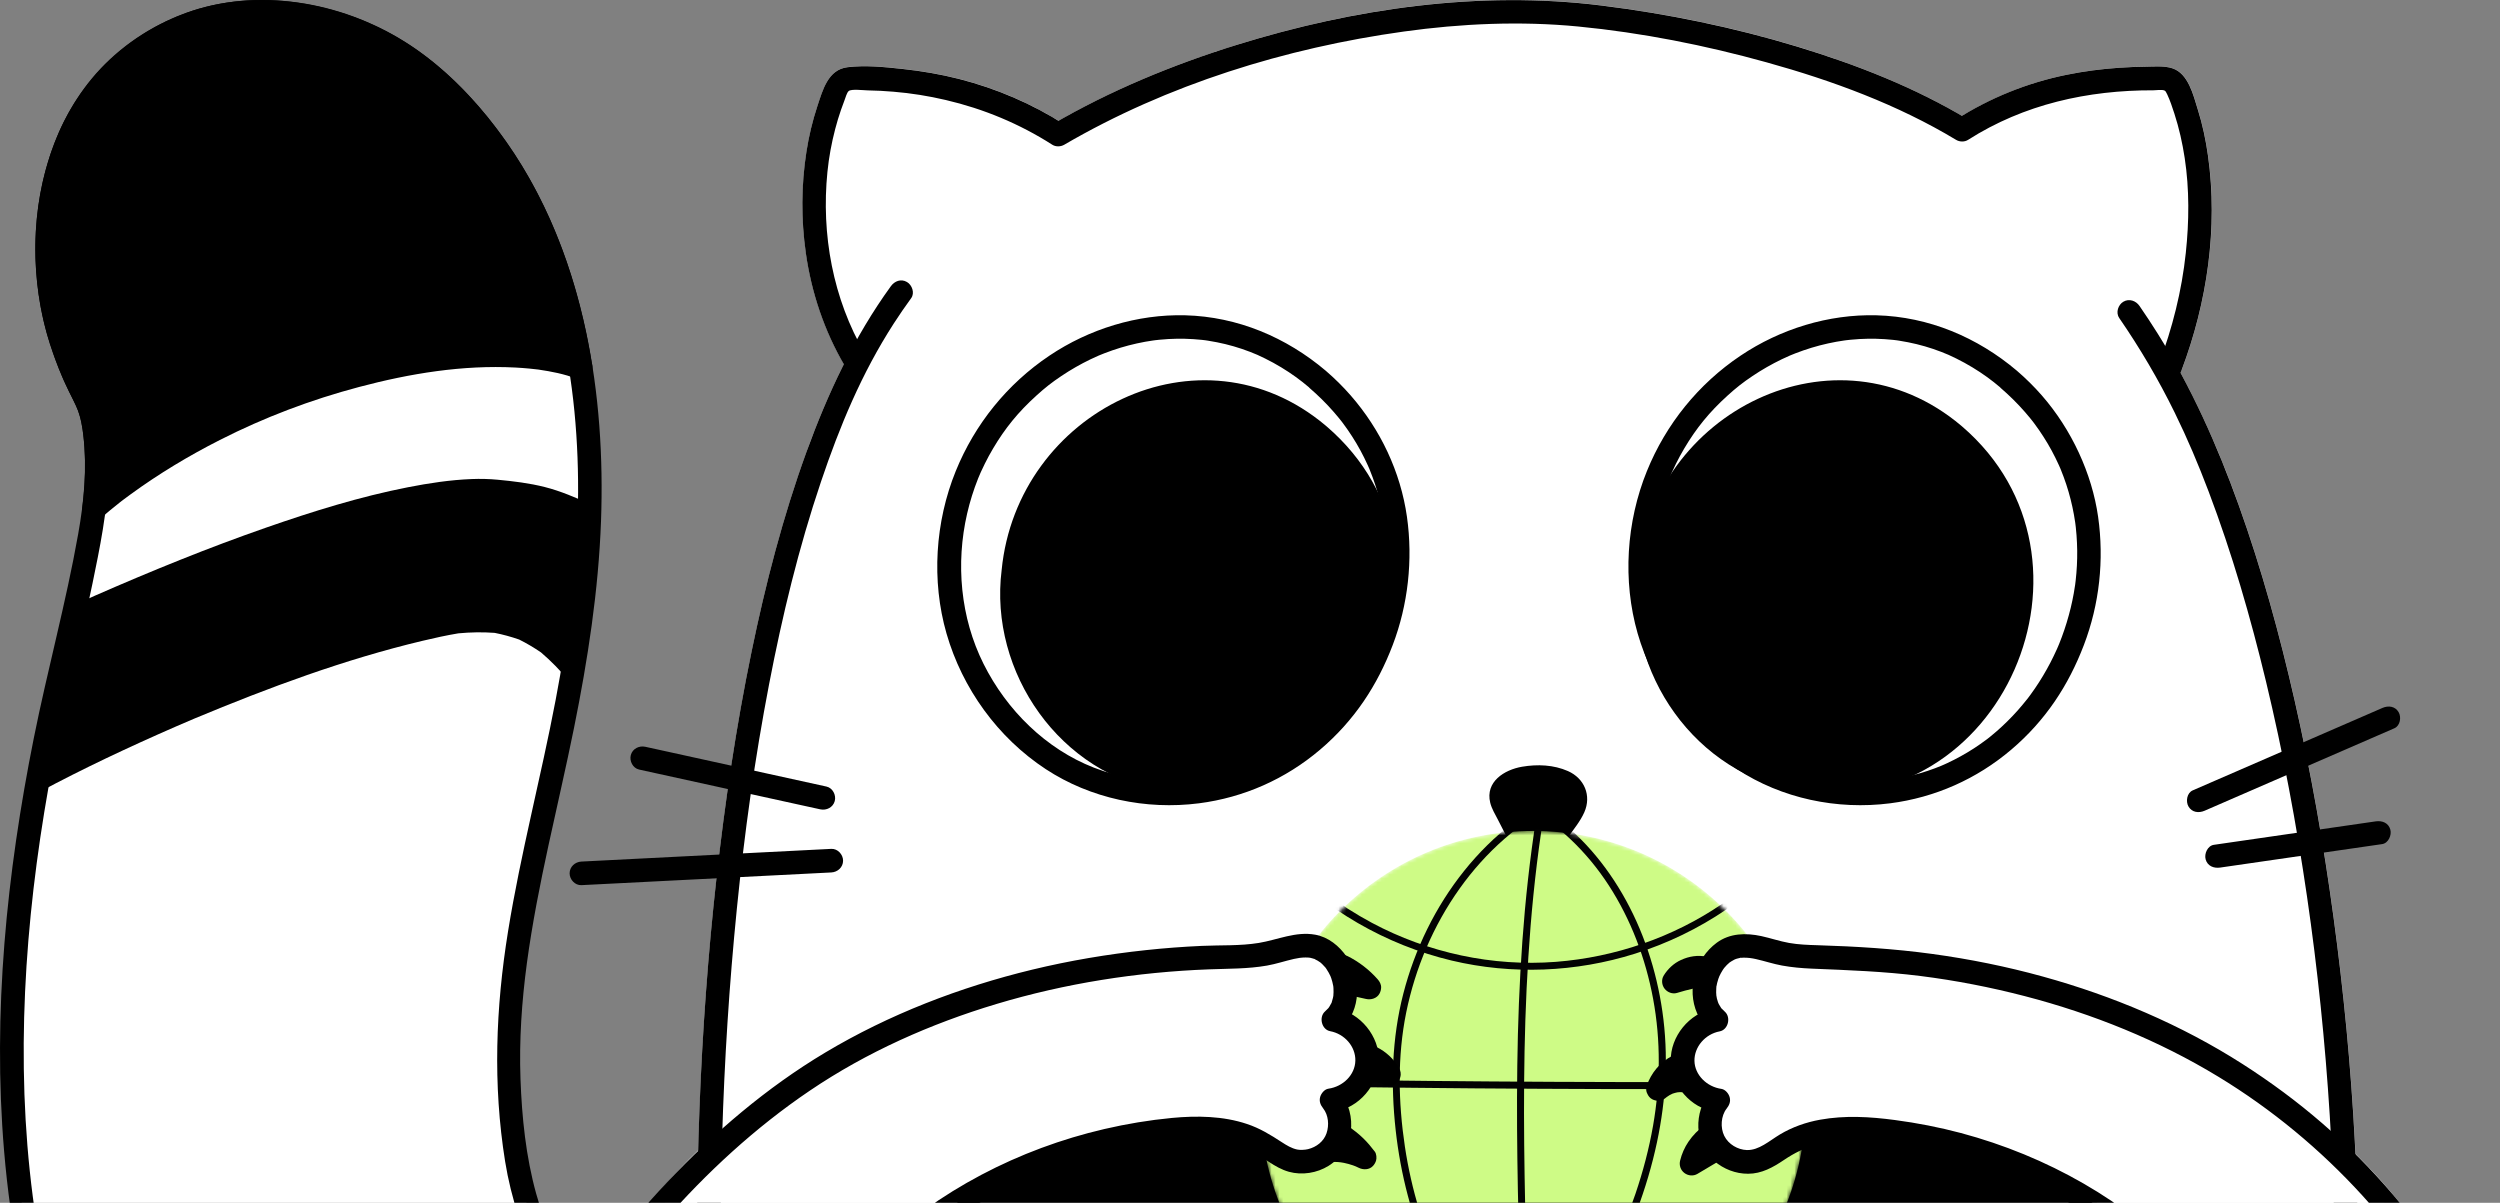 <?xml version="1.0" encoding="UTF-8"?> <svg xmlns="http://www.w3.org/2000/svg" width="636" height="306" viewBox="0 0 636 306" fill="none"><rect x="0" y="0" width="636" height="306" fill="#808080" stroke="none"/><path d="M15.63 86.802C16.82 90.562 18.15 93.892 19.31 96.382C21 100.132 22.8 102.782 23.55 106.512C26.81 124.042 21.91 140.112 18.27 159.012C2.49 220.482 -5.05 289.112 15.62 349.562L163.37 350.182C154.69 342.452 148.02 336.562 142.6 326.252C135.88 314.142 131.64 301.502 130.52 287.442C124.81 245.152 141.22 204.842 147.04 161.842C154.73 113.282 149.41 55.302 111.28 20.682C92.08 3.002 61.55 -3.438 38.84 10.722C13.06 25.672 7.07 60.472 15.63 86.802Z" fill="white"></path><path d="M12.74 87.603C14.06 91.703 15.63 95.723 17.53 99.593C18.33 101.233 19.24 102.833 19.87 104.543C20.61 106.523 20.94 108.613 21.19 110.713C22.18 119.123 21.36 127.603 19.88 135.903C16.79 153.343 12.08 170.413 8.6 187.773C1.7 222.233 -1.92 257.703 1.04 292.813C2.69 312.363 6.39 331.763 12.72 350.353C13.15 351.613 14.24 352.553 15.61 352.553C20.51 352.573 25.41 352.593 30.31 352.613C42.08 352.663 53.84 352.713 65.61 352.763C79.84 352.823 94.08 352.883 108.31 352.943C120.61 352.993 132.91 353.043 145.21 353.103C151.16 353.133 157.16 353.383 163.1 353.183C163.19 353.183 163.27 353.183 163.36 353.183C165.85 353.193 167.46 349.823 165.48 348.063C159.13 342.413 152.67 336.743 147.99 329.553C142.86 321.663 138.93 312.743 136.41 303.693C133.78 294.243 132.76 284.223 132.41 274.443C132.06 264.623 132.73 254.773 134.04 245.033C136.76 224.853 142 205.113 146.03 185.183C149.53 167.863 152.26 150.223 152.9 132.543C154.06 100.543 148.78 66.703 131.04 39.432C122.24 25.902 110.42 13.553 95.64 6.653C80.86 -0.247 63.22 -2.407 47.58 3.213C32.94 8.473 21.15 19.473 14.95 33.723C9 47.403 7.68 62.753 10.21 77.393C10.81 80.853 11.65 84.263 12.73 87.613C13.91 91.273 19.7 89.713 18.52 86.013C14.23 72.653 13.73 57.983 17.49 44.432C19.36 37.693 22.33 31.283 26.5 25.663C30.67 20.043 36.06 15.713 42.12 12.273C56.04 4.373 72.96 4.453 87.74 9.823C102.5 15.182 114.42 26.172 123.41 38.833C141.68 64.573 147.55 97.022 147.04 128.053C146.76 144.833 144.49 161.533 141.37 177.993C137.63 197.693 132.45 217.113 129.25 236.923C126.1 256.403 125.36 275.923 128.5 295.463C130.01 304.863 133.09 313.933 137.26 322.483C141.14 330.433 145.85 337.623 152.13 343.883C155.06 346.813 158.17 349.563 161.27 352.313L163.39 347.193C158.49 347.173 153.59 347.153 148.69 347.133C136.92 347.083 125.16 347.033 113.39 346.983C99.16 346.923 84.92 346.863 70.69 346.803C58.39 346.753 46.09 346.703 33.79 346.643C29.75 346.623 25.71 346.613 21.67 346.593C19.78 346.593 17.78 346.393 15.89 346.573C15.8 346.573 15.71 346.573 15.63 346.573L18.52 348.773C7.27 315.713 4.51 280.483 6.74 245.783C7.87 228.253 10.27 210.833 13.57 193.583C15.21 185.013 17.07 176.483 19.13 168.003C21.19 159.523 23.16 150.523 24.89 141.713C26.73 132.323 28.18 122.713 27.43 113.123C27.04 108.083 26.14 103.503 23.9 98.953C21.82 94.733 19.98 90.523 18.54 86.033C17.36 82.373 11.57 83.933 12.75 87.633L12.74 87.603Z" fill="black"></path><path d="M147.719 93.513C143.299 65.802 132.25 39.712 111.29 20.672C92.09 2.993 61.559 -3.448 38.849 10.713C13.069 25.663 7.08 60.462 15.639 86.793C16.829 90.552 18.16 93.882 19.32 96.373C21.009 100.122 22.809 102.772 23.559 106.503C25.009 114.303 24.84 121.813 23.899 129.413C23.899 129.413 51.8 103.432 99.939 93.332C132.03 86.603 147.73 93.513 147.73 93.513H147.719Z" fill="black"></path><path d="M150.61 92.713C147.37 72.543 140.53 52.633 128.66 35.873C122.72 27.492 115.66 19.723 107.38 13.602C99.63 7.872 90.57 3.733 81.17 1.623C71.77 -0.487 61.75 -0.637 52.32 1.753C43.29 4.043 34.66 8.802 27.86 15.182C15.06 27.182 9.23 45.013 9 62.242C8.88 70.802 10.13 79.442 12.75 87.593C13.65 90.403 14.68 93.153 15.84 95.873C16.92 98.412 18.24 100.832 19.39 103.342C20.54 105.852 20.99 108.602 21.28 111.342C21.6 114.352 21.7 117.383 21.62 120.403C21.54 123.423 21.28 126.423 20.91 129.413C20.77 130.553 21.78 131.763 22.75 132.153C23.89 132.613 25.12 132.373 26.03 131.533C26.67 130.933 27.34 130.372 28.01 129.812C28.8 129.162 29.59 128.513 30.4 127.883C30.54 127.773 30.67 127.672 30.81 127.562C30.95 127.452 30.23 128.003 30.69 127.653C30.97 127.443 31.25 127.223 31.53 127.013C32.12 126.563 32.72 126.122 33.32 125.692C40.46 120.492 48.06 115.932 55.93 111.932C67.24 106.182 79.04 101.712 91.37 98.442C104.3 95.013 117.72 92.802 131.13 93.502C132.3 93.562 133.47 93.653 134.64 93.763C135.13 93.812 135.63 93.863 136.12 93.923C136.36 93.953 136.59 93.983 136.83 94.002C137.55 94.093 136.54 93.953 137.05 94.032C138.67 94.272 140.28 94.543 141.87 94.903C143.46 95.263 145.13 95.752 146.72 96.312C147.24 96.492 146.22 96.093 146.23 96.103C147.71 96.752 149.45 96.543 150.33 95.022C151.07 93.752 150.75 91.573 149.25 90.923C144.85 88.993 139.87 88.302 135.14 87.823C122.11 86.502 108.82 88.213 96.11 91.103C82.7 94.153 69.65 98.722 57.22 104.633C48.57 108.743 40.22 113.523 32.38 119.023C29.84 120.803 27.36 122.662 24.95 124.602C23.94 125.422 22.83 126.223 21.92 127.163C21.88 127.203 21.83 127.243 21.79 127.283L26.91 129.403C27.65 123.403 27.91 117.352 27.28 111.332C26.98 108.452 26.64 105.493 25.62 102.773C24.6 100.053 23.14 97.502 21.93 94.853C19.96 90.573 18.42 86.073 17.26 81.513C16.23 77.442 15.62 73.793 15.29 69.873C14.59 61.492 15.16 53.532 17.21 45.602C18.22 41.703 19.55 37.953 21.17 34.593C22.79 31.233 25.16 27.332 27.36 24.593C32.64 18.023 39.44 12.982 47.16 9.783C55.58 6.293 64.47 5.342 73.51 6.352C82.26 7.332 91.15 10.492 98.83 15.072C107.01 19.953 113.93 26.723 119.93 34.142C132.23 49.343 139.63 67.963 143.54 86.983C144.04 89.412 144.48 91.852 144.87 94.302C145.13 95.902 147.12 96.793 148.56 96.403C150.26 95.933 150.91 94.323 150.66 92.713H150.61Z" fill="black"></path><path d="M192.7 351.542H631.85V334.952H628.97C622.73 321.992 614.49 310.032 604.83 299.372C603.02 297.372 601.14 295.442 599.23 293.532C599.18 292.472 599.13 291.422 599.08 290.362C598.08 271.352 596.25 252.382 593.69 233.522C591.18 214.952 587.93 196.462 583.77 178.192C579.95 161.402 575.37 144.742 569.55 128.522C565.39 116.932 560.56 105.592 554.7 94.782C554.83 94.572 554.94 94.362 555.03 94.122C561.52 76.922 564.31 57.922 561.74 39.652C561.18 35.632 560.34 31.652 559.12 27.782C557.99 24.162 556.73 18.702 552.69 17.372C550.64 16.702 548.23 16.922 546.09 16.952C543.75 16.982 541.41 17.062 539.07 17.232C534.63 17.542 530.19 18.112 525.83 19.002C516.39 20.912 507.35 24.482 499.13 29.482C486.05 21.822 471.74 16.252 457.27 11.852C441.02 6.922 424.33 3.492 407.48 1.392C376.46 -2.488 344.6 2.122 314.88 11.322C299.11 16.202 283.67 22.532 269.31 30.722C261.46 25.922 252.87 22.312 243.95 20.052C239.27 18.862 234.5 18.052 229.7 17.532C225.14 17.042 220.23 16.532 215.66 17.072C210.67 17.662 209.32 22.892 207.96 26.982C206.71 30.752 205.79 34.642 205.18 38.562C203.84 47.142 203.81 55.792 205.03 64.382C206.44 74.302 209.67 83.962 214.69 92.632C211.07 99.842 207.95 107.322 205.19 114.932C199.18 131.452 194.77 148.542 191.22 165.752C187.29 184.772 184.45 204.012 182.3 223.312C180.13 242.792 178.72 262.362 177.97 281.942C177.83 285.502 177.72 289.072 177.63 292.632C176.86 293.392 176.07 294.132 175.31 294.912C163.83 306.632 154.07 320.152 146.96 334.952C146.08 336.792 145.24 338.652 144.44 340.522C143.8 342.012 144 343.742 145.52 344.622C145.93 344.862 146.44 344.982 146.97 344.992C146.97 344.992 189.95 351.532 192.72 351.532L192.7 351.542Z" fill="white"></path><path d="M539.111 80.872C544.401 88.552 549.151 96.612 553.251 104.982C556.561 111.742 559.221 118.062 561.871 125.032C567.841 140.782 572.531 157.012 576.471 173.372C580.811 191.422 584.221 209.692 586.901 228.052C589.601 246.542 591.521 265.162 592.691 283.812C593.801 301.562 594.231 319.362 593.701 337.132C593.641 339.232 593.561 341.322 593.471 343.422C593.401 345.042 594.901 346.422 596.471 346.422C598.151 346.422 599.401 345.052 599.471 343.422C600.231 325.742 599.991 308.032 599.061 290.362C598.061 271.352 596.231 252.392 593.671 233.522C591.161 214.952 587.911 196.462 583.751 178.192C579.931 161.402 575.351 144.742 569.531 128.522C564.071 113.302 557.471 98.512 548.871 84.792C547.391 82.442 545.871 80.122 544.291 77.832C543.371 76.502 541.661 75.892 540.191 76.752C538.871 77.522 538.191 79.512 539.111 80.852V80.872Z" fill="black"></path><path d="M183.92 343.432C183.19 325.362 183.17 307.262 183.71 289.182C184.29 269.802 185.52 250.432 187.46 231.132C189.4 211.832 192.02 192.972 195.65 174.102C199 156.682 203.18 139.362 208.86 122.542C213.62 108.432 219.2 94.982 227.36 82.322C228.78 80.122 230.27 77.962 231.81 75.842C232.76 74.532 232.04 72.502 230.73 71.742C229.21 70.852 227.58 71.502 226.63 72.822C217.31 85.672 210.59 100.072 205.17 114.952C199.16 131.472 194.75 148.562 191.2 165.772C187.27 184.792 184.43 204.032 182.28 223.332C180.13 242.632 178.7 262.382 177.95 281.962C177.25 300.302 177.11 318.672 177.68 337.022C177.75 339.162 177.82 341.302 177.91 343.442C178.06 347.292 184.07 347.312 183.91 343.442L183.92 343.432Z" fill="black"></path><path d="M508.89 98.622C511.13 100.552 513.249 102.632 515.189 104.862C515.629 105.362 516.059 105.882 516.479 106.392C516.689 106.652 516.899 106.912 517.099 107.172C517.399 107.552 516.86 106.852 517.15 107.232C517.29 107.422 517.429 107.602 517.569 107.792C518.379 108.872 519.139 109.982 519.869 111.122C521.339 113.412 522.639 115.812 523.759 118.292C523.889 118.582 524.01 118.862 524.14 119.152C524.34 119.612 524.059 118.922 524.299 119.542C524.539 120.162 524.79 120.782 525.02 121.402C525.48 122.642 525.889 123.902 526.259 125.172C526.99 127.692 527.539 130.252 527.919 132.842C527.949 133.012 527.969 133.182 527.989 133.362C527.989 133.322 527.919 132.852 527.969 133.212C528.009 133.512 528.04 133.812 528.08 134.112C528.16 134.802 528.22 135.492 528.27 136.182C528.37 137.472 528.419 138.772 528.439 140.072C528.469 142.612 528.339 145.162 528.049 147.692C528.019 147.992 527.979 148.292 527.939 148.592C527.869 149.132 528 148.242 527.89 148.942C527.78 149.642 527.679 150.302 527.559 150.982C527.339 152.212 527.079 153.432 526.789 154.642C526.179 157.152 525.43 159.622 524.53 162.042C524.32 162.602 524.099 163.162 523.879 163.722C523.829 163.842 523.429 164.802 523.689 164.192C523.549 164.512 523.42 164.822 523.28 165.132C522.75 166.312 522.189 167.472 521.599 168.612C520.429 170.852 519.13 173.032 517.7 175.122C517.34 175.652 516.97 176.182 516.59 176.692C516.44 176.902 516.289 177.102 516.129 177.312C516.029 177.452 515.919 177.582 515.819 177.722C515.479 178.172 515.959 177.552 515.739 177.822C514.939 178.822 514.12 179.812 513.27 180.772C511.59 182.652 509.789 184.432 507.879 186.092C507.429 186.482 506.969 186.872 506.499 187.252C506.229 187.472 505.96 187.682 505.7 187.892C505.67 187.922 505.329 188.182 505.599 187.972C505.909 187.742 505.349 188.162 505.289 188.202C504.259 188.972 503.199 189.712 502.119 190.412C499.969 191.802 497.729 193.042 495.409 194.122C495.129 194.252 494.85 194.382 494.58 194.502C494.47 194.552 493.5 194.962 494.09 194.722C493.48 194.972 492.869 195.222 492.249 195.452C490.999 195.922 489.74 196.342 488.46 196.712C485.89 197.462 483.269 198.022 480.609 198.392C481.229 198.302 480.15 198.442 480.03 198.462C479.71 198.502 479.379 198.532 479.059 198.562C478.359 198.632 477.65 198.682 476.95 198.722C475.51 198.812 474.08 198.842 472.64 198.822C471.2 198.802 469.69 198.722 468.21 198.592C467.51 198.532 466.809 198.462 466.109 198.372C465.909 198.352 465.709 198.322 465.499 198.292C465.569 198.292 465.889 198.342 465.539 198.292C465.039 198.222 464.53 198.142 464.03 198.052C460.64 197.462 457.309 196.532 454.099 195.282C441.939 190.542 431.939 180.692 426.039 168.882C420.139 157.072 418.949 143.332 421.869 130.652C422.569 127.602 423.509 124.612 424.669 121.702C424.949 121.002 424.95 120.982 425.33 120.152C425.66 119.412 426.009 118.672 426.379 117.942C427.029 116.632 427.729 115.342 428.479 114.082C431.539 108.912 434.879 104.822 439.439 100.682C441.749 98.592 443.349 97.332 445.849 95.652C448.219 94.062 450.7 92.642 453.27 91.402C453.92 91.092 454.579 90.792 455.239 90.502C455.369 90.442 455.5 90.382 455.64 90.332C455.19 90.522 455.639 90.332 455.719 90.302C456.079 90.162 456.429 90.012 456.789 89.872C458.129 89.352 459.499 88.882 460.869 88.462C463.619 87.632 466.44 87.002 469.28 86.602C468.75 86.682 469.61 86.562 469.77 86.542C470.1 86.502 470.44 86.472 470.77 86.432C471.53 86.362 472.299 86.302 473.069 86.252C474.459 86.172 475.859 86.152 477.249 86.182C478.639 86.212 480.15 86.312 481.59 86.462C481.93 86.502 482.269 86.542 482.599 86.582C482.049 86.512 482.949 86.632 483.109 86.662C483.879 86.782 484.659 86.912 485.419 87.072C488.299 87.642 491.129 88.462 493.869 89.522C495.259 90.052 496.11 90.432 497.65 91.192C499.06 91.892 500.439 92.642 501.789 93.462C504.429 95.062 506.669 96.692 508.879 98.572C510.119 99.622 511.909 99.782 513.119 98.572C514.189 97.502 514.359 95.382 513.119 94.332C503.049 85.802 490.649 80.562 477.379 80.212C465.169 79.892 452.909 83.692 442.799 90.482C432.089 97.662 423.829 107.892 418.979 119.832C413.729 132.752 412.759 147.732 416.619 161.152C420.479 174.572 429.669 187.652 441.879 195.672C453.279 203.152 467.359 206.092 480.849 204.362C492.269 202.892 502.849 198.192 511.629 190.742C520.409 183.292 526.25 174.302 530.14 164.092C534.1 153.722 535.319 142.452 533.759 131.472C532.2 120.492 527.019 109.272 519.429 100.582C517.479 98.352 515.369 96.272 513.129 94.342C511.899 93.282 510.09 93.132 508.89 94.342C507.81 95.422 507.66 97.522 508.89 98.582V98.622Z" fill="black"></path><path d="M499.16 108.493C538.25 142.043 509.39 209.003 457.75 201.243C431.48 197.253 413.19 171.073 416.47 145.003C420.41 104.763 467.03 81.343 498.95 108.312L499.16 108.493Z" fill="black"></path><path d="M333.059 98.622C335.299 100.552 337.419 102.632 339.359 104.862C339.799 105.362 340.229 105.882 340.649 106.392C340.859 106.652 341.069 106.912 341.269 107.172C341.569 107.552 341.029 106.852 341.319 107.232C341.459 107.422 341.599 107.602 341.739 107.792C342.549 108.872 343.309 109.982 344.039 111.122C345.509 113.412 346.809 115.812 347.929 118.292C348.059 118.582 348.179 118.862 348.309 119.152C348.509 119.612 348.229 118.922 348.469 119.542C348.709 120.162 348.959 120.782 349.189 121.402C349.649 122.642 350.059 123.902 350.429 125.172C351.159 127.692 351.709 130.252 352.089 132.842C352.119 133.012 352.139 133.182 352.159 133.362C352.159 133.322 352.089 132.852 352.139 133.212C352.179 133.512 352.209 133.812 352.249 134.112C352.329 134.802 352.389 135.492 352.439 136.182C352.539 137.472 352.589 138.772 352.609 140.072C352.639 142.612 352.509 145.162 352.219 147.692C352.189 147.992 352.149 148.292 352.109 148.592C352.039 149.132 352.169 148.242 352.059 148.942C351.949 149.642 351.849 150.302 351.729 150.982C351.509 152.212 351.249 153.432 350.959 154.642C350.349 157.152 349.599 159.622 348.699 162.042C348.489 162.602 348.269 163.162 348.049 163.722C347.999 163.842 347.599 164.802 347.859 164.192C347.719 164.512 347.589 164.822 347.449 165.132C346.919 166.312 346.359 167.472 345.769 168.612C344.599 170.852 343.299 173.032 341.869 175.122C341.509 175.652 341.139 176.182 340.759 176.692C340.609 176.902 340.459 177.102 340.299 177.312C340.199 177.452 340.089 177.582 339.989 177.722C339.649 178.172 340.129 177.552 339.909 177.822C339.109 178.822 338.289 179.812 337.439 180.772C335.759 182.652 333.959 184.432 332.049 186.092C331.599 186.482 331.139 186.872 330.669 187.252C330.399 187.472 330.129 187.682 329.869 187.892C329.839 187.922 329.499 188.182 329.769 187.972C330.079 187.742 329.519 188.162 329.459 188.202C328.429 188.972 327.369 189.712 326.289 190.412C324.139 191.802 321.899 193.042 319.579 194.122C319.299 194.252 319.019 194.382 318.749 194.502C318.639 194.552 317.669 194.962 318.259 194.722C317.649 194.972 317.039 195.222 316.419 195.452C315.169 195.922 313.909 196.342 312.629 196.712C310.059 197.462 307.439 198.022 304.779 198.392C305.399 198.302 304.319 198.442 304.199 198.462C303.879 198.502 303.549 198.532 303.229 198.562C302.529 198.632 301.819 198.682 301.119 198.722C299.679 198.812 298.249 198.842 296.809 198.822C295.369 198.802 293.859 198.722 292.379 198.592C291.679 198.532 290.979 198.462 290.279 198.372C290.079 198.352 289.879 198.322 289.669 198.292C289.739 198.292 290.059 198.342 289.709 198.292C289.209 198.222 288.699 198.142 288.199 198.052C284.809 197.462 281.479 196.532 278.269 195.282C266.109 190.542 256.109 180.692 250.209 168.882C244.309 157.072 243.119 143.332 246.039 130.652C246.739 127.602 247.679 124.612 248.839 121.702C249.119 121.002 249.119 120.982 249.499 120.152C249.829 119.412 250.179 118.672 250.549 117.942C251.199 116.632 251.899 115.342 252.649 114.082C255.709 108.912 259.049 104.822 263.609 100.682C265.919 98.592 267.519 97.332 270.019 95.652C272.389 94.062 274.869 92.642 277.439 91.402C278.089 91.092 278.749 90.792 279.409 90.502C279.539 90.442 279.669 90.382 279.809 90.332C279.359 90.522 279.809 90.332 279.889 90.302C280.249 90.162 280.599 90.012 280.959 89.872C282.299 89.352 283.669 88.882 285.039 88.462C287.789 87.632 290.609 87.002 293.449 86.602C292.919 86.682 293.779 86.562 293.939 86.542C294.269 86.502 294.609 86.472 294.939 86.432C295.699 86.362 296.469 86.302 297.239 86.252C298.629 86.172 300.029 86.152 301.419 86.182C302.809 86.212 304.319 86.312 305.759 86.462C306.099 86.502 306.439 86.542 306.769 86.582C306.219 86.512 307.119 86.632 307.279 86.662C308.049 86.782 308.829 86.912 309.589 87.072C312.469 87.642 315.299 88.462 318.039 89.522C319.429 90.052 320.279 90.432 321.819 91.192C323.229 91.892 324.609 92.642 325.959 93.462C328.599 95.062 330.839 96.692 333.049 98.572C334.289 99.622 336.079 99.782 337.289 98.572C338.359 97.502 338.529 95.382 337.289 94.332C327.219 85.802 314.819 80.562 301.549 80.212C289.339 79.892 277.079 83.692 266.969 90.482C256.259 97.662 247.999 107.892 243.149 119.832C237.899 132.752 236.929 147.732 240.789 161.152C244.829 175.172 253.839 187.652 266.049 195.672C277.449 203.152 291.529 206.092 305.019 204.362C316.439 202.892 327.019 198.192 335.799 190.742C344.579 183.292 350.419 174.302 354.309 164.092C358.199 153.882 359.489 142.452 357.929 131.472C356.299 120.022 351.189 109.272 343.599 100.582C341.649 98.352 339.539 96.272 337.299 94.342C336.069 93.282 334.259 93.132 333.059 94.342C331.979 95.422 331.829 97.522 333.059 98.582V98.622Z" fill="black"></path><path d="M337.51 108.493C376.6 142.043 347.74 209.003 296.1 201.243C269.83 197.253 251.54 171.073 254.82 145.003C258.76 104.763 305.38 81.343 337.3 108.312L337.51 108.493Z" fill="black"></path><path d="M555.009 94.133C561.499 76.933 564.289 57.933 561.719 39.663C561.159 35.643 560.319 31.663 559.099 27.793C557.969 24.173 556.709 18.713 552.669 17.383C550.619 16.713 548.209 16.933 546.069 16.963C543.729 16.993 541.389 17.073 539.049 17.243C534.609 17.553 530.169 18.123 525.809 19.013C515.809 21.033 506.239 24.903 497.639 30.393H500.669C487.179 22.263 472.289 16.443 457.249 11.873C440.999 6.943 424.309 3.513 407.459 1.413C376.439 -2.467 344.579 2.143 314.859 11.343C298.509 16.403 282.509 22.993 267.709 31.633H270.739C262.509 26.373 253.399 22.483 243.929 20.073C239.249 18.883 234.479 18.073 229.679 17.553C224.879 17.033 220.209 16.553 215.639 17.093C210.649 17.683 209.299 22.913 207.939 27.003C206.689 30.773 205.769 34.663 205.159 38.583C203.819 47.163 203.789 55.813 205.009 64.403C206.429 74.413 209.699 84.163 214.809 92.903C216.759 96.233 221.949 93.223 219.989 89.873C211.899 76.033 208.899 59.603 210.499 43.723C210.869 40.043 211.539 36.393 212.479 32.813C212.909 31.163 213.399 29.533 213.959 27.923C214.239 27.093 214.549 26.283 214.859 25.463C215.099 24.853 215.419 23.583 215.909 23.163C216.579 22.583 219.609 22.973 220.749 22.993C222.939 23.033 225.129 23.143 227.309 23.333C231.789 23.703 236.229 24.413 240.609 25.443C250.239 27.693 259.379 31.493 267.709 36.823C268.609 37.393 269.839 37.343 270.739 36.823C296.999 21.503 327.109 12.203 357.139 8.023C371.789 5.983 386.759 5.323 401.489 6.743C417.669 8.313 433.789 11.513 449.439 15.863C466.169 20.513 482.719 26.593 497.639 35.583C498.529 36.123 499.779 36.153 500.669 35.583C514.879 26.513 531.139 22.923 547.859 22.973C548.629 22.973 549.979 22.733 550.659 23.033C550.899 23.133 551.089 23.473 551.339 24.013C552.079 25.583 552.629 27.273 553.169 28.923C554.359 32.603 555.209 36.383 555.789 40.203C556.999 48.153 556.919 56.343 556.069 64.333C555.049 73.983 552.659 83.493 549.229 92.563C548.659 94.083 549.869 95.853 551.329 96.253C553.009 96.713 554.449 95.683 555.019 94.153L555.009 94.133Z" fill="black"></path><path d="M390.31 220.052C387.82 215.192 385.33 210.332 382.84 205.482C382.34 204.502 381.82 203.462 381.88 202.362C382.03 199.492 385.59 198.332 388.43 197.912C393.67 197.132 401.32 198.462 400.81 203.742C400.67 205.222 399.79 206.522 398.93 207.742C396.37 211.422 393.8 215.112 391.24 218.792C386.11 214.762 388.01 205.022 394.28 203.212" fill="black"></path><path d="M392.9 218.532C390.71 214.262 388.52 210.002 386.34 205.732C385.92 204.912 385.33 203.912 385.05 203.162C385.04 203.132 384.82 202.442 384.89 202.682C384.96 202.922 384.75 202.072 384.87 202.492C384.99 202.912 384.83 202.282 384.92 202.372C384.78 202.652 384.76 202.692 384.86 202.502C384.92 202.392 384.98 202.282 385.05 202.182C384.65 202.762 385.62 201.782 385.08 202.172C385.38 201.952 385.71 201.782 386.04 201.612C386.06 201.612 386.49 201.422 386.21 201.532C385.9 201.652 386.47 201.452 386.54 201.422C386.96 201.282 387.39 201.162 387.82 201.062C388.2 200.972 388.58 200.912 388.96 200.842C389.57 200.722 389.07 200.822 388.95 200.842C389.12 200.822 389.3 200.802 389.47 200.792C390.23 200.722 391 200.702 391.77 200.712C392.09 200.712 392.41 200.732 392.73 200.752C392.88 200.762 393.93 200.882 393.3 200.792C394.05 200.902 394.79 201.062 395.51 201.282C395.64 201.322 396.5 201.642 396.22 201.522C395.94 201.402 396.72 201.792 396.83 201.852C397.08 201.992 397.51 202.352 397.07 201.962C397.18 202.062 397.29 202.162 397.4 202.252C397.59 202.412 397.82 202.862 397.49 202.292C397.63 202.542 397.88 203.192 397.69 202.502C397.73 202.642 397.93 203.352 397.85 202.952C397.75 202.412 397.85 203.672 397.87 203.392C397.9 203.042 397.78 203.762 397.76 203.832C397.7 204.022 397.69 204.072 397.57 204.312C396.51 206.502 394.78 208.502 393.39 210.492C391.82 212.752 390.25 215.002 388.68 217.262L393.39 216.652C393.1 216.422 392.84 216.172 392.58 215.912C392.53 215.862 392.19 215.472 392.43 215.762C392.69 216.082 392.29 215.562 392.25 215.482C392.08 215.212 391.94 214.932 391.79 214.652C391.44 214.002 391.9 215.002 391.77 214.602C391.72 214.452 391.67 214.302 391.62 214.152C391.52 213.802 391.45 213.452 391.37 213.102C391.29 212.752 391.37 212.942 391.37 213.182C391.36 212.982 391.34 212.782 391.33 212.582C391.32 212.212 391.33 211.852 391.34 211.482C391.35 211.322 391.37 211.162 391.38 210.992C391.34 211.402 391.33 211.272 391.4 210.942C391.47 210.612 391.54 210.302 391.63 209.992C391.68 209.812 392.05 208.832 391.78 209.452C392.07 208.792 392.43 208.152 392.86 207.572C392.47 208.102 393.11 207.332 393.25 207.192C393.36 207.082 393.48 206.972 393.6 206.872C393.65 206.822 394.06 206.522 393.76 206.732C393.42 206.972 393.97 206.602 394.04 206.562C394.18 206.482 394.31 206.402 394.46 206.322C394.54 206.282 395.15 206.022 394.76 206.172C394.37 206.322 395.09 206.082 395.09 206.082C396.64 205.602 397.62 203.982 397.19 202.392C396.76 200.802 395.05 199.822 393.5 200.292C385.23 202.832 382.19 215.232 389.14 220.882C390.72 222.162 392.67 221.972 393.85 220.272C395.5 217.892 397.16 215.522 398.81 213.142C400.26 211.052 402.02 208.982 403.05 206.642C404.92 202.402 403.07 198.012 398.89 196.162C395.24 194.552 391.12 194.392 387.23 195.052C382.68 195.832 377.82 198.892 379.11 204.202C379.48 205.722 380.36 207.152 381.07 208.532L383.29 212.862C384.77 215.752 386.25 218.642 387.73 221.532C388.47 222.972 390.49 223.392 391.83 222.612C393.29 221.752 393.65 219.952 392.91 218.512L392.9 218.532Z" fill="black"></path><path d="M202.799 353.402C217.489 326.522 237.949 288.842 314.789 274.312C359.619 265.842 438.019 262.502 480.339 277.042C522.659 291.582 554.239 318.462 573.109 353.402H202.789H202.799Z" fill="black"></path><mask id="mask0_76_604" style="mask-type:luminance" maskUnits="userSpaceOnUse" x="320" y="211" width="140" height="140"><path d="M390.029 350.052C428.319 350.052 459.359 319.012 459.359 280.723C459.359 242.433 428.319 211.393 390.029 211.393C351.739 211.393 320.699 242.433 320.699 280.723C320.699 319.012 351.739 350.052 390.029 350.052Z" fill="white"></path></mask><g mask="url(#mask0_76_604)"><path d="M390.029 350.052C428.319 350.052 459.359 319.012 459.359 280.723C459.359 242.433 428.319 211.393 390.029 211.393C351.739 211.393 320.699 242.433 320.699 280.723C320.699 319.012 351.739 350.052 390.029 350.052Z" fill="#CEFB86"></path><path d="M399.829 200.622C389.059 205.082 379.729 212.492 372.469 221.562C365.159 230.692 359.909 241.492 356.999 252.812C354.079 264.162 353.779 275.912 355.059 287.522C356.299 298.782 359.199 309.862 363.769 320.232C368.329 330.582 374.559 340.192 382.119 348.612C383.099 349.702 384.089 350.762 385.109 351.812C385.909 352.642 387.269 351.462 386.459 350.642C378.639 342.592 372.079 333.372 367.159 323.282C362.289 313.322 359.039 302.622 357.399 291.662C355.719 280.422 355.469 268.752 357.739 257.582C360.039 246.292 364.639 235.452 371.329 226.052C377.919 216.792 386.609 208.982 396.839 203.952C398.079 203.342 399.339 202.772 400.619 202.242C401.689 201.802 400.889 200.192 399.829 200.632V200.622Z" fill="#020202"></path><path d="M387.169 204.512C396.179 209.392 403.709 216.652 409.269 225.232C414.929 233.962 418.649 243.872 420.549 254.082C422.539 264.762 422.399 275.642 420.549 286.322C418.489 298.132 414.419 309.532 409.219 320.302C403.949 331.202 397.489 341.512 390.469 351.362C389.609 352.572 388.739 353.762 387.869 354.962C387.189 355.892 388.679 356.882 389.359 355.952C396.639 346.022 403.389 335.672 409.009 324.702C414.549 313.892 419.009 302.482 421.539 290.582C423.859 279.622 424.509 268.412 422.909 257.302C421.399 246.822 418.029 236.522 412.699 227.362C407.369 218.202 400.349 210.522 391.559 204.972C390.459 204.272 389.329 203.622 388.179 203.002C387.169 202.462 386.169 203.942 387.189 204.492L387.169 204.512Z" fill="#020202"></path><path d="M390.828 207.962C389.198 218.402 388.048 228.912 387.288 239.452C386.528 250.002 386.138 260.572 385.998 271.142C385.848 281.732 385.948 292.332 386.148 302.922C386.348 313.672 386.658 324.422 386.948 335.172C387.258 346.582 387.558 357.992 387.868 369.402C387.908 370.792 387.938 372.182 387.978 373.572C388.008 374.712 389.798 374.832 389.768 373.672C389.458 362.312 389.158 350.952 388.848 339.592C388.558 328.742 388.238 317.902 388.008 307.052C387.788 296.462 387.648 285.862 387.738 275.272C387.828 264.692 388.138 254.122 388.808 243.562C389.478 232.972 390.508 222.402 392.038 211.902C392.228 210.622 392.418 209.342 392.618 208.062C392.798 206.922 391.008 206.822 390.828 207.962Z" fill="#020202"></path><path d="M310.709 276.032C321.469 276.232 332.239 276.402 342.999 276.542C353.759 276.682 364.529 276.792 375.299 276.882C386.069 276.962 396.829 277.022 407.599 277.052C418.369 277.082 429.129 277.082 439.899 277.052C450.669 277.022 461.429 276.972 472.199 276.882C473.529 276.872 474.849 276.862 476.179 276.852C477.329 276.852 477.439 275.052 476.279 275.062C465.509 275.152 454.749 275.212 443.979 275.252C433.209 275.282 422.449 275.292 411.679 275.272C400.909 275.252 390.149 275.202 379.379 275.122C368.609 275.042 357.849 274.942 347.079 274.802C336.319 274.672 325.549 274.502 314.789 274.312C313.459 274.292 312.139 274.262 310.809 274.242C309.659 274.222 309.549 276.012 310.709 276.032Z" fill="#020202"></path><path d="M325.298 218.882C337.068 231.412 352.558 240.372 369.288 244.362C384.658 248.022 400.898 247.362 415.958 242.612C424.228 240.002 432.078 236.212 439.248 231.322C440.198 230.672 439.018 229.322 438.078 229.972C425.608 238.472 410.868 243.522 395.838 244.692C379.688 245.942 363.318 242.402 349.038 234.782C340.718 230.342 333.118 224.582 326.658 217.702C325.868 216.862 324.508 218.032 325.308 218.872L325.298 218.882Z" fill="#020202"></path></g><path d="M139.49 350.173C152.66 319.283 184.66 285.663 213.84 269.043C243.02 252.423 276.68 244.403 310.25 243.523C314.5 243.413 318.78 243.403 322.93 242.473C326.28 241.723 329.6 240.353 333.02 240.623C341.42 241.293 345.59 253.953 339.23 259.483C344.07 260.293 347.95 264.983 347.84 269.883C347.73 274.783 343.65 279.303 338.78 279.893C341.39 283.073 341.61 287.993 339.3 291.393C336.99 294.793 332.33 296.393 328.42 295.143C325.97 294.353 323.96 292.643 321.76 291.293C314.25 286.693 304.84 286.613 296.09 287.653C256.71 292.303 220.42 314.653 202.8 350.183H139.49V350.173Z" fill="white"></path><path d="M142.081 351.683C148.491 336.713 158.021 323.123 168.701 310.903C179.701 298.323 192.171 286.823 206.031 277.453C220.521 267.643 236.741 260.453 253.471 255.423C271.031 250.153 289.261 247.293 307.571 246.603C312.501 246.413 317.451 246.503 322.331 245.643C324.651 245.233 326.881 244.473 329.171 243.953C330.151 243.733 331.111 243.583 332.121 243.583C332.341 243.583 332.571 243.593 332.791 243.603C332.821 243.603 333.581 243.693 333.151 243.623C332.771 243.563 333.331 243.663 333.411 243.683C333.621 243.743 333.841 243.783 334.051 243.853C334.181 243.893 334.301 243.943 334.421 243.983C334.021 243.783 334.861 244.113 334.421 243.983C334.691 244.113 334.961 244.253 335.221 244.403C335.341 244.473 336.161 245.043 335.681 244.673C335.961 244.883 336.221 245.123 336.461 245.363C336.701 245.603 336.941 245.873 337.181 246.133C337.251 246.213 337.521 246.583 337.201 246.153C337.281 246.263 337.361 246.373 337.431 246.483C337.851 247.123 338.231 247.773 338.541 248.473C338.321 247.983 338.631 248.733 338.681 248.893C338.781 249.193 338.871 249.493 338.951 249.803C339.041 250.153 339.111 250.503 339.181 250.853C339.211 250.973 339.251 251.443 339.181 250.853C339.201 251.033 339.221 251.213 339.231 251.383C339.281 252.053 339.251 252.713 339.201 253.373C339.161 253.843 339.291 252.903 339.201 253.353C339.161 253.523 339.141 253.693 339.101 253.863C339.021 254.203 338.921 254.533 338.821 254.863C338.611 255.523 338.941 254.733 338.621 255.343C338.481 255.613 338.331 255.883 338.171 256.133C338.081 256.283 337.981 256.423 337.871 256.563C337.961 256.443 338.221 256.193 337.841 256.563C337.581 256.813 337.341 257.083 337.071 257.323C335.471 258.763 336.211 261.923 338.391 262.333C342.061 263.023 344.881 266.223 344.801 269.843C344.721 273.463 341.661 276.433 337.951 276.963C336.951 277.103 336.111 278.153 335.851 279.063C335.541 280.193 335.941 281.113 336.621 281.983C337.951 283.673 338.181 286.223 337.471 288.303C336.761 290.383 334.911 291.813 332.771 292.343C331.991 292.543 330.711 292.593 330.011 292.443C328.561 292.133 327.321 291.373 326.091 290.573C323.251 288.713 320.491 287.023 317.241 285.943C311.141 283.893 304.471 283.803 298.131 284.403C292.361 284.953 286.611 285.913 280.961 287.223C259.211 292.273 238.631 302.903 222.481 318.393C213.391 327.103 205.771 337.373 200.151 348.633L202.741 347.143H139.431C135.571 347.143 135.561 353.143 139.431 353.143H202.741C203.741 353.143 204.871 352.583 205.331 351.653C215.361 331.533 231.661 315.433 251.351 304.753C261.281 299.363 271.841 295.453 282.911 292.923C288.571 291.623 294.111 290.673 299.811 290.253C305.871 289.813 312.411 289.973 317.991 292.653C321.391 294.283 324.201 297.073 327.901 298.103C331.251 299.033 335.041 298.423 337.981 296.593C344.581 292.483 345.501 283.653 340.851 277.743L339.531 282.753C345.721 281.873 350.641 276.033 350.791 269.843C350.941 263.653 346.071 257.693 339.981 256.543L341.301 261.553C346.371 257.003 346.281 248.793 342.601 243.413C340.721 240.663 337.931 238.383 334.581 237.783C329.621 236.893 325.041 239.093 320.231 239.883C315.481 240.663 310.551 240.413 305.741 240.633C300.931 240.853 296.231 241.203 291.501 241.713C281.771 242.753 272.091 244.383 262.581 246.683C244.191 251.133 226.181 258.063 209.921 267.783C195.061 276.663 181.641 288.133 169.781 300.703C157.821 313.373 146.981 327.583 139.291 343.273C138.431 345.033 137.611 346.813 136.841 348.613C136.201 350.103 136.401 351.833 137.921 352.713C139.181 353.453 141.381 353.133 142.021 351.633L142.081 351.683Z" fill="black"></path><path d="M573.12 350.372C555.5 314.852 519.21 292.292 479.83 287.642C471.08 286.612 461.67 286.682 454.16 291.282C451.97 292.622 449.95 294.342 447.5 295.132C443.58 296.392 438.93 294.792 436.62 291.382C434.31 287.972 434.53 283.062 437.14 279.882C432.27 279.282 428.19 274.772 428.08 269.872C427.97 264.972 431.85 260.282 436.69 259.472C430.33 253.952 434.51 241.282 442.9 240.612C446.33 240.342 449.64 241.702 452.99 242.462C457.13 243.392 461.42 243.402 465.67 243.512C499.24 244.402 532.9 252.412 562.08 269.032C591.26 285.652 620.57 314.972 632.54 350.372H573.12Z" fill="white"></path><path d="M575.71 348.862C565.71 328.792 549.46 312.282 530.09 301.112C520.32 295.472 509.75 291.152 498.86 288.242C493.33 286.772 487.72 285.682 482.05 284.932C475.73 284.092 469.36 283.712 463.04 284.852C459.47 285.492 455.94 286.732 452.82 288.602C450.08 290.252 447.46 292.672 444.38 292.572C442.14 292.492 439.73 291.152 438.65 288.962C437.62 286.882 437.8 283.882 439.25 282.032C439.93 281.162 440.33 280.242 440.02 279.112C439.77 278.202 438.92 277.162 437.92 277.012C434.2 276.482 431.14 273.452 431.07 269.892C431 266.332 433.8 263.072 437.48 262.382C439.67 261.972 440.41 258.802 438.8 257.372C438.53 257.132 438.29 256.862 438.03 256.612C437.69 256.272 438.13 256.842 437.77 256.282C437.6 256.022 437.44 255.772 437.3 255.502C437.22 255.352 437.14 255.192 437.07 255.032C437.25 255.422 437.12 255.152 437.04 254.902C436.95 254.612 436.86 254.322 436.78 254.022C436.75 253.882 436.59 252.852 436.66 253.532C436.58 252.832 436.57 252.122 436.62 251.412C436.62 251.282 436.64 251.142 436.65 251.012C436.56 251.472 436.69 250.542 436.65 251.012C436.71 250.702 436.76 250.392 436.84 250.082C436.92 249.732 437.02 249.382 437.14 249.042C437.2 248.852 437.55 248.002 437.33 248.502C437.61 247.892 437.93 247.292 438.29 246.732C438.38 246.592 438.86 245.952 438.52 246.372C438.77 246.062 439.03 245.772 439.31 245.492C439.53 245.272 439.76 245.072 439.99 244.872C440.42 244.492 440.1 244.792 440 244.872C440.14 244.772 440.28 244.672 440.43 244.582C440.69 244.422 440.95 244.272 441.22 244.132C441.3 244.092 441.8 243.882 441.46 244.012C441.1 244.152 441.77 243.912 441.84 243.892C442.14 243.802 442.44 243.742 442.74 243.672C442.27 243.702 443.2 243.562 442.74 243.672C443.01 243.652 443.28 243.632 443.55 243.632C444.64 243.612 445.66 243.752 446.72 243.992C448.94 244.492 451.09 245.222 453.33 245.632C455.84 246.092 458.38 246.312 460.92 246.422C470.17 246.802 479.35 247.132 488.55 248.292C497.5 249.422 506.39 251.152 515.13 253.422C532.39 257.912 549.09 264.642 564.34 273.912C577.95 282.182 590.35 292.452 601.07 304.232C612.09 316.332 621.46 330.252 627.52 345.502C628.27 347.392 628.97 349.292 629.62 351.222L632.51 347.422H573.09C569.23 347.422 569.22 353.422 573.09 353.422H632.51C634.36 353.422 636.04 351.492 635.4 349.622C629.69 332.842 620.38 317.562 608.92 304.092C597.46 290.622 584.84 279.862 570.53 270.702C554.92 260.712 537.57 253.372 519.73 248.442C510.48 245.882 501.06 243.982 491.56 242.682C481.84 241.352 472.13 240.762 462.33 240.462C459.93 240.392 457.51 240.302 455.14 239.882C452.77 239.462 450.45 238.662 448.08 238.142C444.17 237.302 440.07 237.382 436.74 239.832C431.3 243.842 429.01 251.582 431.76 257.822C432.39 259.262 433.36 260.572 434.53 261.622L435.85 256.612C429.74 257.762 424.91 263.692 425.04 269.912C425.17 276.132 430.12 281.942 436.3 282.822L434.98 277.812C430.93 282.972 430.86 290.902 436.11 295.372C438.5 297.412 441.54 298.612 444.71 298.602C448.17 298.602 451.06 296.972 453.85 295.092C456.46 293.332 459.12 291.992 462.18 291.192C465.24 290.392 468.26 290.142 471.36 290.142C477.39 290.132 483.08 290.982 488.94 292.142C510.91 296.482 531.73 306.532 548.07 321.852C557.32 330.522 564.85 340.572 570.51 351.932C571.23 353.382 573.28 353.792 574.61 353.012C576.09 352.152 576.41 350.362 575.69 348.912L575.71 348.862Z" fill="black"></path><path d="M339.19 295.582C339.97 295.582 340.74 295.642 341.51 295.742L340.71 295.632C342.3 295.852 343.84 296.272 345.32 296.892L344.6 296.592C344.96 296.742 345.31 296.912 345.65 297.082C346.81 297.662 348.35 297.632 349.29 296.612C349.64 296.232 349.9 295.782 350.06 295.292C350.27 294.652 350.18 293.532 349.76 292.982C348.84 291.772 347.88 290.612 346.78 289.552C345.68 288.492 344.5 287.552 343.27 286.672C342.67 286.242 341.64 286.182 340.96 286.372C340.28 286.562 339.51 287.102 339.17 287.752C338.8 288.452 338.62 289.292 338.87 290.062C339.12 290.832 339.58 291.382 340.25 291.852C340.51 292.042 340.77 292.232 341.02 292.422L340.41 291.952C342.12 293.272 343.65 294.802 344.97 296.502L344.5 295.892L344.58 296.002L348.68 291.902C345.72 290.422 342.51 289.602 339.19 289.582C337.62 289.582 336.12 290.972 336.19 292.582C336.26 294.192 337.51 295.572 339.19 295.582Z" fill="black"></path><path d="M349.08 275.453C349.7 275.373 350.33 275.383 350.95 275.453L350.15 275.343C350.77 275.433 351.37 275.593 351.95 275.843L351.23 275.543C351.43 275.633 351.62 275.723 351.82 275.823L352.54 276.123C352.94 276.253 353.34 276.263 353.74 276.173C354.01 276.173 354.26 276.103 354.5 275.973C354.87 275.853 355.19 275.643 355.47 275.353C355.82 274.973 356.08 274.523 356.24 274.033C356.47 273.313 356.31 272.363 355.94 271.723C355.57 271.083 355.08 270.443 354.6 269.833C354.25 269.403 353.87 268.993 353.47 268.623C352.5 267.733 351.4 266.933 350.2 266.383C349.86 266.163 349.48 266.043 349.08 266.023C348.68 265.933 348.28 265.953 347.88 266.073C347.18 266.263 346.43 266.803 346.09 267.453C345.72 268.153 345.54 268.993 345.79 269.763C346.02 270.463 346.47 271.233 347.17 271.553C347.87 271.873 348.56 272.303 349.19 272.783L348.58 272.313C349.28 272.863 349.91 273.493 350.46 274.193L349.99 273.583C350.28 273.953 350.54 274.343 350.77 274.753L354.87 270.653C354 270.193 353.06 269.803 352.09 269.623C351.12 269.443 350.1 269.333 349.1 269.453C348.69 269.433 348.3 269.523 347.94 269.713C347.57 269.833 347.25 270.043 346.97 270.333C346.45 270.853 346.06 271.703 346.09 272.453C346.12 273.203 346.38 274.033 346.97 274.573L347.58 275.043C348.05 275.313 348.55 275.453 349.09 275.453H349.08Z" fill="black"></path><path d="M342.26 252.972C344.03 253.362 345.79 253.753 347.56 254.143C348.82 254.423 350.31 253.973 350.95 252.763C351.2 252.293 351.34 251.783 351.36 251.253C351.4 250.453 350.99 249.703 350.48 249.133C348.35 246.713 345.71 244.672 342.82 243.232C342.09 242.872 341.31 242.712 340.51 242.932C339.81 243.122 339.06 243.662 338.72 244.312C338.35 245.012 338.17 245.852 338.42 246.622C338.65 247.342 339.1 248.073 339.8 248.413C341.16 249.093 342.44 249.892 343.64 250.822L343.031 250.352C344.191 251.262 345.27 252.273 346.24 253.383L349.16 248.372L343.86 247.202C343.08 247.032 342.25 247.093 341.55 247.503C340.93 247.863 340.33 248.583 340.17 249.293C340 250.063 340.03 250.922 340.47 251.602C340.88 252.242 341.5 252.812 342.26 252.982V252.972Z" fill="black"></path><path d="M434.201 243.372C433.041 243.172 432.001 243.112 430.841 243.272C429.681 243.432 428.691 243.742 427.641 244.222C425.821 245.042 424.271 246.502 423.241 248.192C422.611 249.222 422.751 250.592 423.471 251.522C424.191 252.452 425.471 252.952 426.621 252.602C429.361 251.752 432.171 251.132 435.021 250.732C435.711 250.632 436.481 249.922 436.811 249.352C437.191 248.712 437.351 247.762 437.111 247.042C436.871 246.322 436.431 245.612 435.731 245.252L435.011 244.952C434.481 244.812 433.951 244.812 433.411 244.952C430.571 245.352 427.761 245.972 425.011 246.822L428.401 251.232C428.551 250.992 428.711 250.762 428.881 250.532L428.411 251.142C428.791 250.662 429.221 250.242 429.691 249.872L429.081 250.342C429.601 249.952 430.151 249.622 430.751 249.372L430.031 249.672C430.671 249.402 431.321 249.222 432.011 249.132L431.211 249.242C431.811 249.172 432.411 249.162 433.021 249.242L432.221 249.132C432.341 249.152 432.461 249.162 432.581 249.192C433.391 249.332 434.151 249.322 434.891 248.892C435.511 248.532 436.111 247.812 436.271 247.102C436.441 246.332 436.411 245.472 435.971 244.792C435.571 244.172 434.931 243.542 434.181 243.412L434.201 243.372Z" fill="black"></path><path d="M425.47 268.603C422.35 270.133 420.04 272.993 418.91 276.243L418.8 277.043C418.78 277.453 418.87 277.843 419.06 278.203C419.3 278.783 419.72 279.333 420.29 279.633C420.76 279.883 421.27 280.023 421.8 280.043C422.6 280.083 423.35 279.673 423.92 279.163C424.08 279.023 424.24 278.893 424.4 278.763L423.79 279.233C424.38 278.793 425.01 278.423 425.68 278.133L424.96 278.433C425.7 278.123 426.47 277.913 427.27 277.803L426.47 277.913C427.06 277.833 427.65 277.823 428.24 277.863C428.98 277.913 429.85 277.493 430.36 276.983C430.87 276.473 431.27 275.613 431.24 274.863C431.21 274.113 430.95 273.283 430.36 272.743C429.77 272.203 429.07 271.923 428.24 271.863C427.51 271.813 426.8 271.873 426.07 271.973C425.34 272.073 424.64 272.193 423.95 272.433C422.34 272.993 420.95 273.803 419.67 274.923L424.68 277.843C424.75 277.623 424.84 277.413 424.92 277.203L424.62 277.923C424.97 277.113 425.41 276.353 425.95 275.653L425.48 276.263C426.02 275.563 426.65 274.943 427.34 274.403L426.73 274.873C427.28 274.453 427.86 274.093 428.47 273.793C429.12 273.473 429.66 272.673 429.85 272.003C430.05 271.283 429.96 270.333 429.55 269.693C429.14 269.053 428.52 268.493 427.76 268.313C426.94 268.123 426.2 268.243 425.45 268.613L425.47 268.603Z" fill="black"></path><path d="M433.661 286.252C432.021 287.432 430.681 288.782 429.541 290.452C428.561 291.892 427.831 293.562 427.421 295.252C427.131 296.432 427.531 297.662 428.501 298.402C429.471 299.142 430.791 299.252 431.831 298.632C433.561 297.602 435.281 296.582 437.011 295.552C437.661 295.162 438.191 294.492 438.391 293.762C438.591 293.032 438.501 292.092 438.091 291.452C437.211 290.092 435.431 289.522 433.991 290.372C432.261 291.402 430.541 292.422 428.811 293.452L433.221 296.842C433.381 296.182 433.591 295.552 433.851 294.922L433.551 295.642C433.981 294.642 434.531 293.702 435.201 292.842L434.731 293.452C435.381 292.622 436.121 291.882 436.951 291.232L436.341 291.702C436.461 291.612 436.581 291.522 436.701 291.432C437.351 290.962 437.861 290.442 438.081 289.642C438.281 288.922 438.191 287.972 437.781 287.332C437.371 286.692 436.751 286.132 435.991 285.952C435.231 285.772 434.321 285.792 433.681 286.252H433.661Z" fill="black"></path><path d="M145.479 174.232C145.579 174.422 145.709 174.592 145.819 174.772C146.189 172.882 146.579 171.002 146.999 169.132C148.869 155.612 150.139 142.032 150.269 128.302C146.499 126.602 142.649 124.932 138.629 123.912C134.709 122.912 130.609 122.422 126.599 122.042C124.399 121.832 122.189 121.782 119.989 121.872C114.559 122.082 109.129 122.912 103.799 123.952C91.539 126.352 79.549 130.102 67.769 134.202C53.029 139.332 38.559 145.232 24.259 151.492C21.989 152.482 19.739 153.502 17.479 154.522C14.649 168.562 10.889 182.382 7.549 196.312C6.939 198.842 6.349 201.332 5.789 203.792C16.929 197.612 28.429 192.082 40.059 186.892C43.209 185.482 46.379 184.112 49.559 182.762C68.369 174.922 87.669 167.742 107.499 163.022C110.509 162.302 113.549 161.632 116.609 161.122C119.679 160.832 122.769 160.772 125.849 161.002C127.969 161.422 130.039 161.992 132.079 162.702C134.009 163.662 135.859 164.762 137.639 165.982C140.189 168.162 142.529 170.562 144.679 173.132C144.949 173.502 145.229 173.862 145.489 174.242L145.479 174.232Z" fill="black"></path><path d="M560.849 206.252C566.299 203.882 571.749 201.512 577.209 199.142C585.859 195.382 594.499 191.632 603.149 187.872C605.139 187.002 607.139 186.142 609.129 185.272C610.619 184.622 610.949 182.452 610.209 181.172C609.309 179.642 607.599 179.452 606.109 180.092C600.659 182.462 595.209 184.832 589.749 187.202C581.099 190.962 572.459 194.712 563.809 198.472C561.819 199.342 559.819 200.202 557.829 201.072C556.339 201.722 556.009 203.892 556.749 205.172C557.649 206.702 559.359 206.892 560.849 206.252Z" fill="black"></path><path d="M564.801 220.712C576.831 218.972 588.861 217.222 600.901 215.482C602.601 215.232 604.301 214.992 606.001 214.742C607.601 214.512 608.491 212.472 608.101 211.052C607.631 209.332 606.021 208.722 604.411 208.952C592.381 210.692 580.351 212.442 568.311 214.182C566.611 214.432 564.911 214.672 563.211 214.922C561.611 215.152 560.721 217.192 561.111 218.612C561.581 220.332 563.191 220.942 564.801 220.712Z" fill="black"></path><path d="M162.58 195.773C167.79 196.913 172.99 198.062 178.2 199.202C186.45 201.012 194.71 202.823 202.96 204.643C204.86 205.063 206.77 205.483 208.67 205.893C210.25 206.243 211.92 205.413 212.36 203.793C212.77 202.293 211.85 200.452 210.26 200.102C205.05 198.962 199.85 197.813 194.64 196.673C186.39 194.863 178.13 193.053 169.88 191.233C167.98 190.813 166.07 190.393 164.17 189.983C162.59 189.633 160.92 190.462 160.48 192.082C160.07 193.582 160.99 195.423 162.58 195.773Z" fill="black"></path><path d="M147.91 225.182C155.07 224.822 162.22 224.452 169.38 224.092C180.79 223.512 192.2 222.932 203.61 222.352C206.23 222.222 208.86 222.082 211.48 221.952C213.1 221.872 214.48 220.632 214.48 218.952C214.48 217.392 213.11 215.872 211.48 215.952C204.32 216.312 197.17 216.682 190.01 217.042C178.6 217.622 167.19 218.202 155.78 218.782C153.16 218.912 150.53 219.052 147.91 219.182C146.29 219.262 144.91 220.502 144.91 222.182C144.91 223.742 146.28 225.262 147.91 225.182Z" fill="black"></path></svg> 